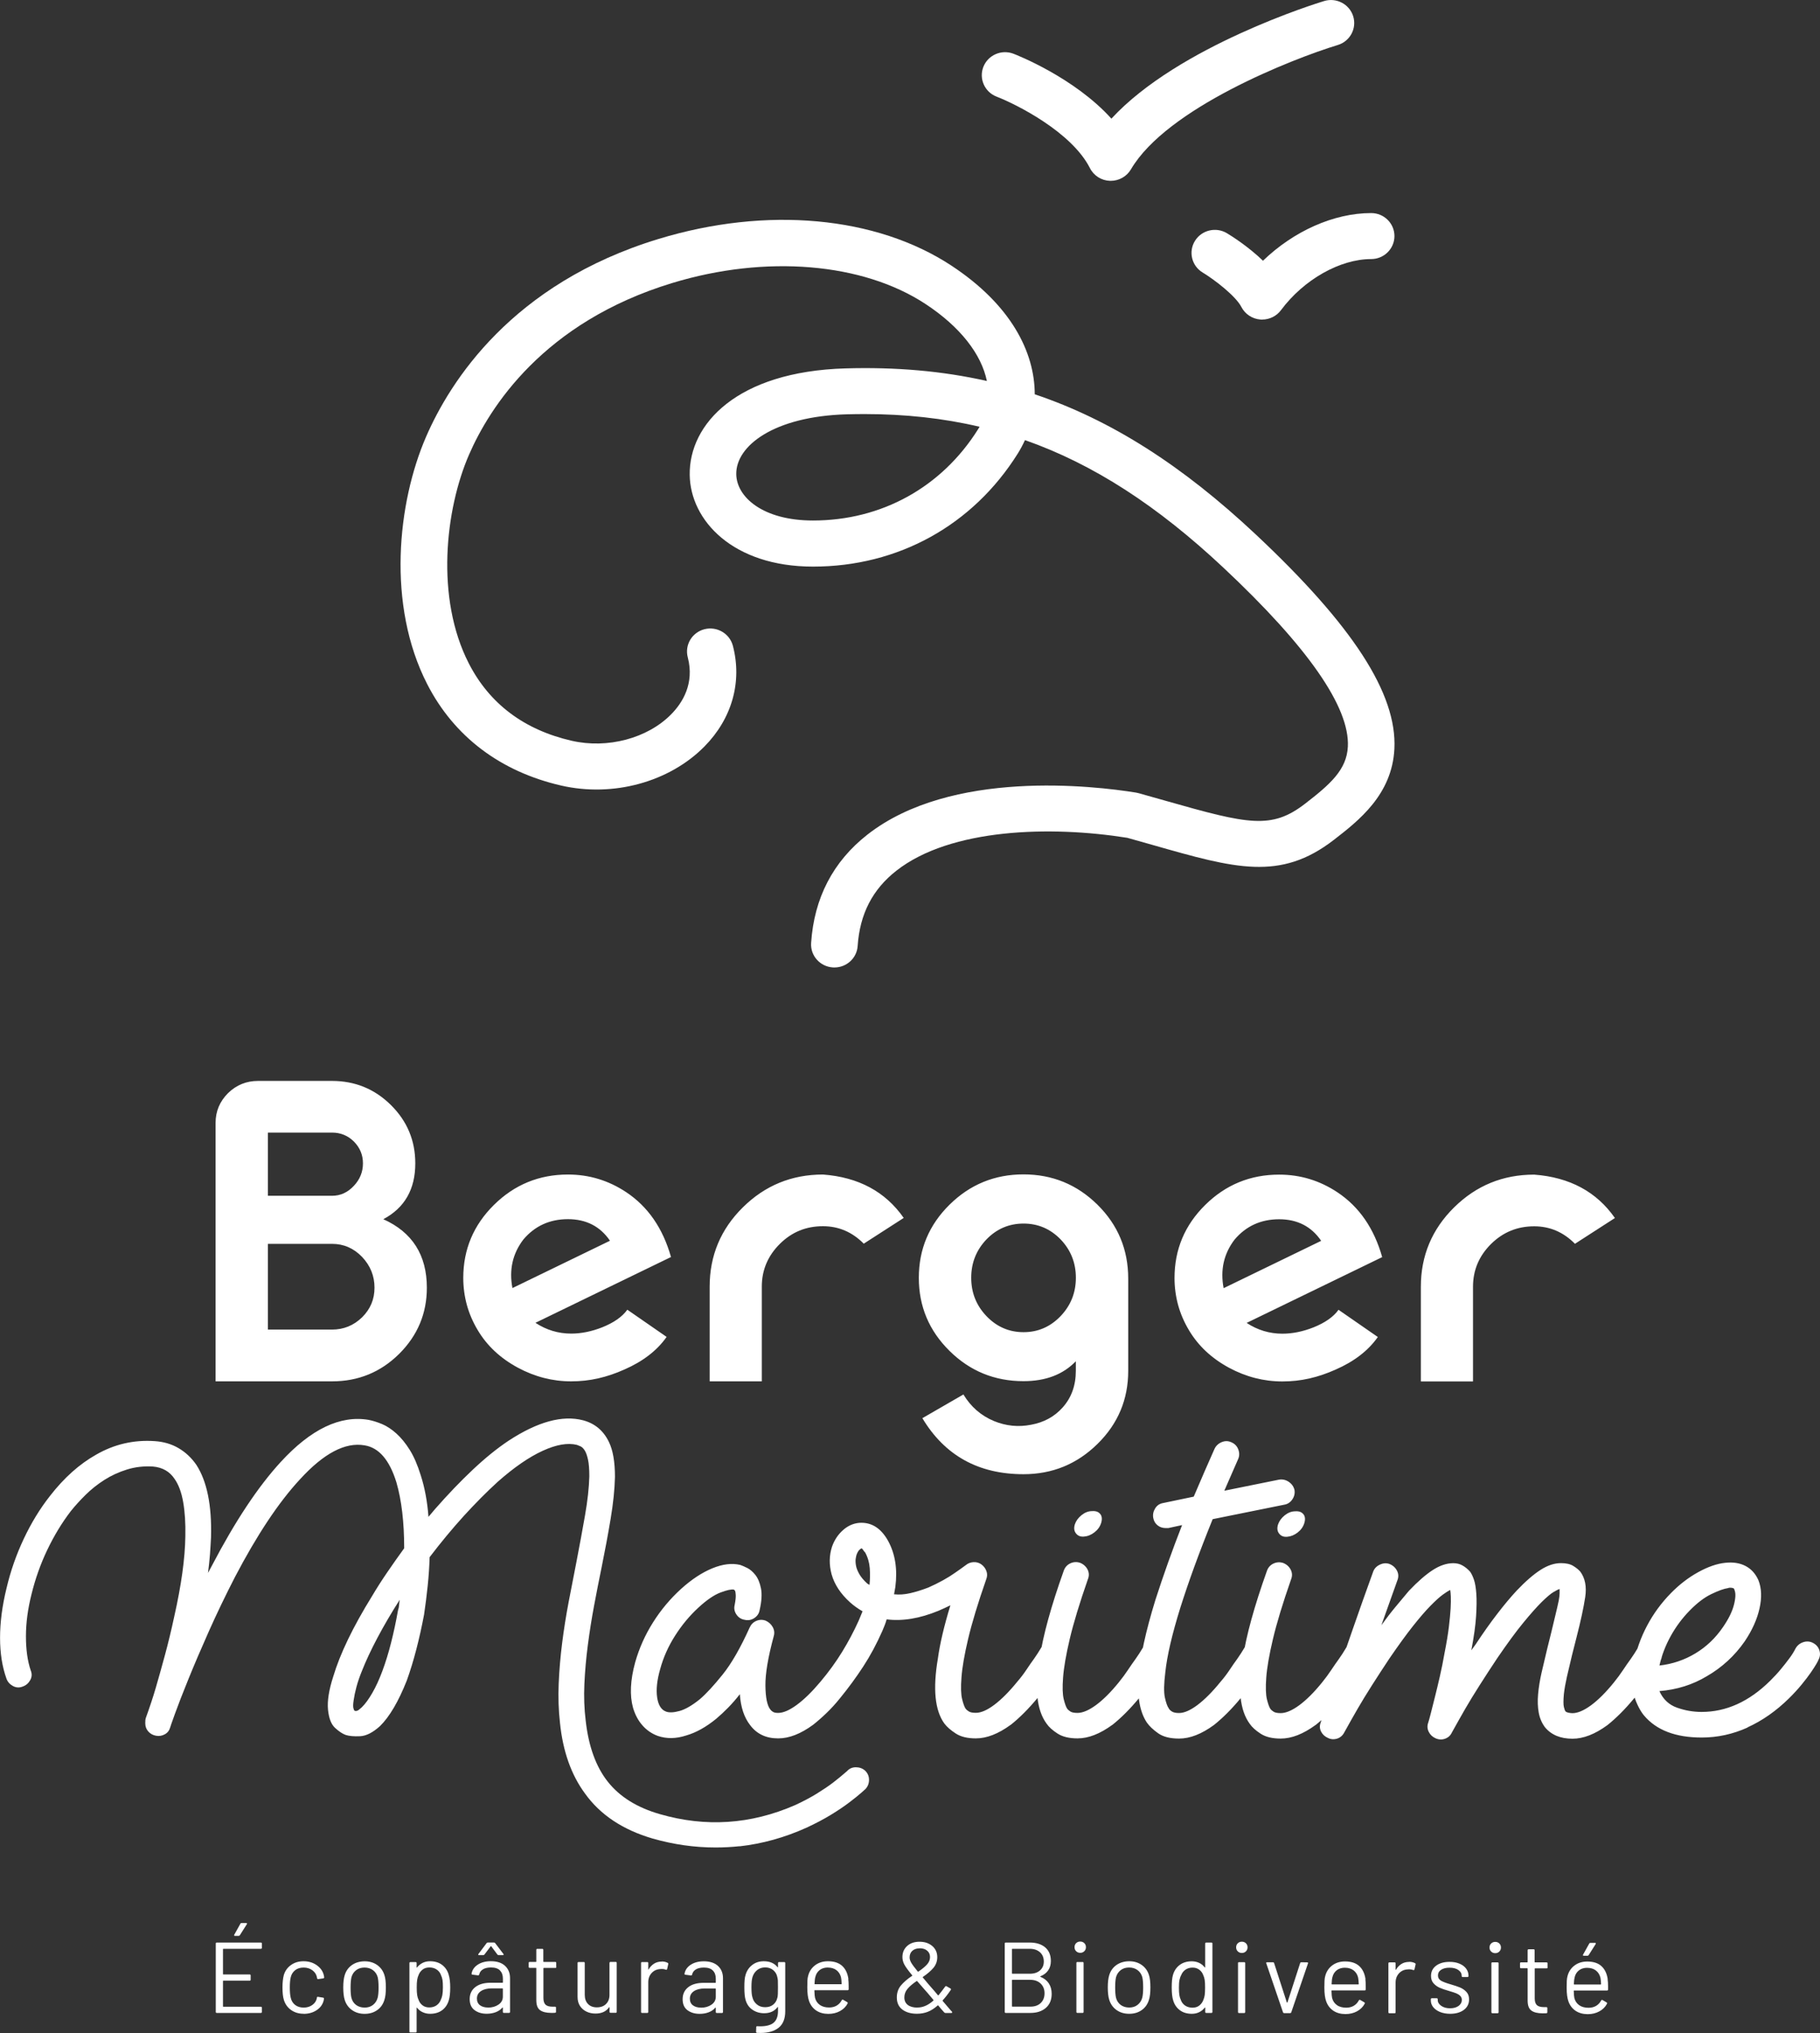 <?xml version="1.0" encoding="UTF-8"?>
<svg xmlns="http://www.w3.org/2000/svg" width="171" height="191" viewBox="0 0 171 191" fill="none">
  <rect x="0" y="0" width="171" height="191" fill="#333333" stroke="none"/>
  <g clip-path="url(#clip0_307_466)">
    <path d="M147.98 116.836L151.731 114.417C150.007 111.945 147.476 110.589 144.144 110.34C141.208 110.34 138.699 111.367 136.619 113.421C134.539 115.475 133.498 117.96 133.498 120.872V129.768H138.398V120.872C138.398 119.312 138.965 117.974 140.095 116.853C141.217 115.746 142.563 115.195 144.144 115.195C145.621 115.195 146.895 115.742 147.976 116.836M114.968 121.01C114.639 119.294 114.982 117.774 115.995 116.444C117.076 115.168 118.472 114.533 120.183 114.533C121.894 114.533 123.213 115.208 124.132 116.56L114.968 121.006V121.01ZM129.864 118.085C129.099 115.382 127.698 113.355 125.658 111.999C123.997 110.896 122.173 110.34 120.187 110.34C117.472 110.34 115.157 111.292 113.235 113.19C111.312 115.088 110.353 117.378 110.353 120.054C110.353 120.912 110.465 121.757 110.69 122.588C110.915 123.406 111.258 124.202 111.717 124.967C112.586 126.425 113.838 127.594 115.468 128.479C117.062 129.337 118.733 129.768 120.484 129.768C122.236 129.768 123.821 129.399 125.483 128.657C127.235 127.892 128.558 126.87 129.455 125.594L125.762 123.037C125.289 123.7 124.497 124.256 123.393 124.696C122.394 125.087 121.426 125.283 120.489 125.283C119.278 125.283 118.156 124.945 117.13 124.269L129.873 118.085H129.864ZM90.512 130.995L86.662 133.218C88.769 136.73 91.935 138.482 96.163 138.482C98.874 138.482 101.193 137.531 103.116 135.637C105.039 133.752 106.003 131.462 106.003 128.773V120.112C106.003 117.382 105.039 115.066 103.116 113.168C101.193 111.269 98.874 110.318 96.163 110.318C93.453 110.318 91.133 111.269 89.211 113.168C87.288 115.066 86.329 117.356 86.329 120.032C86.329 122.708 87.288 124.998 89.211 126.896C91.133 128.795 93.453 129.742 96.163 129.742C98.244 129.742 99.883 129.119 101.081 127.87V128.768C101.081 130.146 100.666 131.298 99.838 132.218C99.072 133.076 98.086 133.614 96.875 133.836C95.677 134.072 94.511 133.952 93.38 133.485C92.169 132.978 91.214 132.147 90.516 130.987M99.644 116.418C100.603 117.418 101.085 118.623 101.085 120.028C101.085 121.433 100.603 122.633 99.644 123.638C98.68 124.638 97.523 125.14 96.168 125.14C94.812 125.14 93.651 124.638 92.691 123.638C91.732 122.637 91.251 121.433 91.251 120.028C91.251 118.623 91.732 117.422 92.691 116.418C93.651 115.431 94.812 114.937 96.168 114.937C97.523 114.937 98.68 115.431 99.644 116.418ZM81.155 116.827L84.91 114.408C83.185 111.936 80.655 110.58 77.322 110.331C74.386 110.331 71.878 111.358 69.798 113.412C67.717 115.466 66.677 117.951 66.677 120.863V129.759H71.576V120.863C71.576 119.303 72.144 117.965 73.274 116.844C74.404 115.724 75.742 115.186 77.322 115.186C78.799 115.186 80.074 115.733 81.155 116.827ZM48.147 121.001C47.818 119.285 48.16 117.765 49.174 116.435C50.254 115.159 51.65 114.524 53.361 114.524C55.073 114.524 56.392 115.2 57.311 116.551L48.147 120.997V121.001ZM63.043 118.076C62.278 115.373 60.877 113.346 58.837 111.99C57.176 110.887 55.352 110.331 53.366 110.331C50.651 110.331 48.336 111.283 46.413 113.181C44.49 115.079 43.527 117.369 43.527 120.045C43.527 120.903 43.639 121.748 43.864 122.58C44.09 123.398 44.432 124.193 44.891 124.958C45.76 126.416 47.012 127.585 48.647 128.47C50.241 129.328 51.911 129.759 53.663 129.759C55.415 129.759 57 129.39 58.662 128.648C60.413 127.883 61.737 126.861 62.633 125.585L58.941 123.029C58.468 123.691 57.675 124.247 56.572 124.687C55.572 125.078 54.604 125.274 53.668 125.274C52.456 125.274 51.335 124.936 50.308 124.26L63.052 118.076H63.043ZM20.255 129.759H31.197C33.661 129.759 35.759 128.901 37.497 127.185C39.235 125.456 40.105 123.384 40.105 120.966C40.105 117.898 38.74 115.751 36.016 114.528C38.02 113.461 39.019 111.714 39.019 109.282C39.019 107.135 38.254 105.312 36.727 103.801C35.201 102.293 33.354 101.538 31.197 101.538H24.245C23.15 101.538 22.209 101.92 21.421 102.689C20.642 103.472 20.255 104.401 20.255 105.477V129.759ZM25.172 112.323V106.392H31.197C31.999 106.392 32.688 106.672 33.251 107.233C33.818 107.806 34.102 108.486 34.102 109.282C34.102 110.078 33.818 110.789 33.251 111.389C32.67 112.016 31.985 112.328 31.197 112.328H25.172V112.323ZM25.172 124.9V116.844H31.197C32.292 116.844 33.233 117.253 34.021 118.071C34.795 118.89 35.187 119.854 35.187 120.957C35.187 122.059 34.8 122.966 34.021 123.744C33.228 124.513 32.287 124.896 31.197 124.896H25.172V124.9Z" fill="white"></path>
    <path d="M162.958 149.338C163.093 149.632 163.079 150.099 162.917 150.739C162.755 151.379 162.418 152.068 161.904 152.815C161.202 153.855 160.333 154.687 159.292 155.314C158.252 155.94 157.126 156.318 155.915 156.452C156.131 155.491 156.482 154.576 156.969 153.695C157.455 152.815 158.045 152.019 158.747 151.299C159.45 150.579 160.13 150.059 160.792 149.743C161.454 149.423 161.972 149.236 162.35 149.183C162.404 149.156 162.472 149.143 162.553 149.143C162.823 149.143 162.958 149.209 162.958 149.343M164.192 162.262C165.579 161.635 166.88 160.724 168.096 159.528C168.528 159.101 168.92 158.675 169.267 158.252C169.618 157.825 169.906 157.447 170.136 157.114C170.365 156.781 170.541 156.509 170.663 156.296C170.784 156.083 170.847 155.963 170.847 155.936C171.009 155.643 171.041 155.345 170.946 155.038C170.852 154.731 170.658 154.5 170.361 154.34C170.064 154.18 169.753 154.153 169.429 154.26C169.105 154.367 168.861 154.567 168.699 154.86C168.537 155.18 168.335 155.5 168.091 155.82C167.875 156.114 167.619 156.438 167.321 156.798C167.024 157.159 166.686 157.523 166.308 157.897C164.34 159.839 162.197 160.813 159.873 160.813C159.09 160.813 158.324 160.68 157.568 160.413C156.811 160.146 156.257 159.626 155.911 158.857C157.554 158.723 159.04 158.257 160.36 157.461C161.062 157.061 161.715 156.581 162.323 156.025C162.931 155.465 163.462 154.851 163.922 154.189C164.624 153.148 165.088 152.117 165.317 151.094C165.547 150.072 165.511 149.183 165.214 148.44C164.944 147.827 164.538 147.382 164.003 147.102C163.462 146.822 162.827 146.724 162.102 146.804C161.319 146.884 160.472 147.178 159.554 147.685C158.635 148.191 157.788 148.845 157.005 149.641C156.086 150.574 155.334 151.606 154.74 152.735C154.145 153.864 153.727 155.047 153.488 156.269C153.245 157.523 153.258 158.541 153.528 159.324C153.799 160.111 154.109 160.715 154.461 161.142C155.622 162.525 157.428 163.218 159.882 163.218C161.364 163.218 162.8 162.907 164.192 162.28M125.857 163.218C126.046 163.111 126.195 162.951 126.303 162.738C126.762 161.911 127.176 161.173 127.555 160.52C127.933 159.866 128.383 159.128 128.91 158.301C129.437 157.474 129.982 156.638 130.549 155.785C131.387 154.562 132.121 153.549 132.756 152.748C133.391 151.948 133.94 151.312 134.413 150.832C134.886 150.352 135.268 150.005 135.566 149.792C135.863 149.578 136.092 149.432 136.255 149.352C136.282 149.485 136.3 149.69 136.313 149.97C136.327 150.25 136.318 150.623 136.295 151.09C136.268 151.557 136.214 152.13 136.133 152.806C136.052 153.486 135.917 154.304 135.728 155.26C135.593 156.034 135.444 156.772 135.282 157.479C135.12 158.185 134.967 158.83 134.818 159.417C134.67 160.004 134.543 160.511 134.435 160.933C134.327 161.36 134.246 161.653 134.192 161.813C134.084 162.107 134.098 162.391 134.233 162.671C134.368 162.951 134.584 163.156 134.881 163.289C135.178 163.423 135.476 163.436 135.773 163.329C136.07 163.223 136.286 163.023 136.421 162.729C136.881 161.902 137.295 161.164 137.673 160.511C138.051 159.857 138.502 159.119 139.029 158.292C139.555 157.465 140.1 156.629 140.668 155.776C141.613 154.393 142.428 153.277 143.117 152.442C143.806 151.601 144.383 150.952 144.855 150.485C145.328 150.019 145.698 149.707 145.968 149.547C146.238 149.387 146.427 149.294 146.535 149.267V149.667C146.535 149.827 146.508 150.054 146.454 150.348C146.373 150.748 146.269 151.188 146.152 151.668C146.031 152.148 145.905 152.682 145.77 153.264L145.364 154.9C145.175 155.674 145 156.416 144.837 157.136C144.675 157.857 144.567 158.528 144.513 159.155C144.459 159.782 144.477 160.351 144.572 160.871C144.666 161.391 144.86 161.849 145.157 162.249C145.752 162.969 146.612 163.329 147.746 163.329C148.773 163.329 149.863 162.902 151.025 162.053C151.862 161.386 152.695 160.551 153.533 159.537C153.884 159.11 154.208 158.692 154.506 158.279C154.803 157.865 155.059 157.492 155.276 157.159C155.492 156.825 155.658 156.558 155.78 156.358C155.902 156.158 155.974 156.047 156.001 156.02C156.163 155.727 156.194 155.42 156.1 155.1C156.005 154.78 155.811 154.54 155.514 154.38C155.217 154.22 154.906 154.189 154.582 154.278C154.258 154.371 154.015 154.562 153.853 154.856C153.664 155.176 153.447 155.509 153.204 155.856C152.988 156.149 152.754 156.487 152.497 156.874C152.241 157.261 151.952 157.652 151.628 158.052C150.872 158.986 150.156 159.697 149.485 160.191C148.809 160.684 148.228 160.929 147.746 160.929C147.638 160.929 147.517 160.915 147.382 160.889C147.247 160.862 147.152 160.822 147.098 160.768C147.044 160.715 146.99 160.577 146.936 160.351C146.882 160.124 146.882 159.719 146.936 159.132C146.99 158.652 147.085 158.114 147.22 157.514C147.355 156.914 147.517 156.229 147.706 155.456L148.111 153.86C148.516 152.29 148.791 151.01 148.94 150.027C149.088 149.041 148.931 148.245 148.476 147.631C148.314 147.444 148.093 147.267 147.81 147.093C147.526 146.92 147.143 146.835 146.657 146.835C146.035 146.835 145.396 147.049 144.734 147.476C144.072 147.902 143.324 148.551 142.487 149.432C141.919 150.045 141.312 150.77 140.668 151.61C140.019 152.45 139.348 153.402 138.646 154.464L138.24 155.025C138.484 153.749 138.632 152.682 138.686 151.828C138.74 150.974 138.749 150.268 138.709 149.712C138.668 149.152 138.596 148.712 138.488 148.396C138.38 148.076 138.258 147.822 138.123 147.636C137.907 147.396 137.673 147.204 137.416 147.058C137.16 146.911 136.872 146.84 136.547 146.84C135.926 146.84 135.286 147.053 134.624 147.48C133.963 147.907 133.215 148.556 132.377 149.436C131.999 149.89 131.589 150.383 131.144 150.912C130.698 151.446 130.247 152.033 129.788 152.668L131.283 148.476C131.418 148.156 131.409 147.849 131.261 147.556C131.112 147.262 130.878 147.049 130.554 146.915C130.257 146.809 129.955 146.831 129.644 146.978C129.333 147.124 129.126 147.342 129.018 147.636C128.343 149.498 127.708 151.286 127.118 152.988C126.523 154.691 126.006 156.189 125.56 157.483C125.114 158.777 124.758 159.813 124.488 160.6C124.218 161.386 124.083 161.791 124.083 161.818C123.975 162.111 123.988 162.391 124.123 162.658C124.258 162.925 124.475 163.125 124.772 163.258C124.934 163.338 125.096 163.378 125.258 163.378C125.474 163.378 125.677 163.325 125.866 163.218M122.466 142.247C122.304 142.034 122.047 141.941 121.696 141.967C121.345 141.967 121.016 142.096 120.705 142.345C120.395 142.599 120.188 142.883 120.08 143.203C119.971 143.55 120.003 143.834 120.183 144.061C120.359 144.288 120.606 144.386 120.931 144.359C121.282 144.332 121.611 144.199 121.921 143.959C122.232 143.719 122.439 143.425 122.547 143.079C122.655 142.732 122.628 142.452 122.466 142.238M123.601 162.049C124.439 161.382 125.272 160.546 126.109 159.533C126.46 159.106 126.785 158.688 127.082 158.274C127.379 157.861 127.636 157.488 127.852 157.154C128.068 156.821 128.244 156.554 128.379 156.354C128.514 156.154 128.581 156.043 128.581 156.016C128.743 155.723 128.775 155.416 128.685 155.096C128.59 154.776 128.397 154.535 128.1 154.375C127.802 154.215 127.492 154.184 127.167 154.273C126.843 154.367 126.6 154.558 126.438 154.851C126.249 155.171 126.033 155.505 125.789 155.851C125.573 156.145 125.339 156.483 125.082 156.87C124.826 157.256 124.538 157.648 124.213 158.048C123.457 158.981 122.741 159.693 122.07 160.186C121.394 160.68 120.814 160.924 120.332 160.924C120.035 160.924 119.818 160.884 119.683 160.804C119.548 160.724 119.44 160.631 119.359 160.524C119.251 160.364 119.143 160.066 119.035 159.626C118.927 159.186 118.904 158.506 118.972 157.59C119.039 156.669 119.246 155.465 119.598 153.975C119.949 152.486 120.516 150.619 121.295 148.383C121.43 148.062 121.421 147.756 121.277 147.462C121.129 147.169 120.895 146.955 120.57 146.822C120.246 146.715 119.935 146.738 119.638 146.88C119.341 147.022 119.138 147.258 119.03 147.578C117.841 150.908 117.089 153.651 116.765 155.807C116.279 158.63 116.495 160.666 117.414 161.92C117.63 162.24 117.972 162.551 118.445 162.858C118.918 163.165 119.544 163.316 120.327 163.316C121.354 163.316 122.444 162.889 123.605 162.04M121.079 139.193C120.796 139.006 120.494 138.94 120.17 138.993L115.032 140.033L116.324 137.077C116.459 136.783 116.464 136.477 116.346 136.157C116.225 135.837 116.004 135.61 115.68 135.476C115.383 135.343 115.081 135.343 114.77 135.476C114.46 135.61 114.239 135.823 114.104 136.117C113.807 136.783 113.496 137.49 113.172 138.233C112.848 138.98 112.51 139.767 112.159 140.589L109.286 141.189C108.961 141.243 108.714 141.407 108.538 141.687C108.363 141.967 108.299 142.265 108.354 142.585C108.408 142.879 108.543 143.11 108.759 143.283C108.975 143.457 109.232 143.541 109.529 143.541H109.772L111.064 143.261C110.605 144.435 110.168 145.604 109.749 146.778C109.331 147.951 108.934 149.121 108.556 150.294C107.638 153.277 107.115 155.691 106.976 157.545C106.84 159.395 107.097 160.813 107.746 161.8C107.989 162.147 108.345 162.485 108.817 162.818C109.29 163.151 109.943 163.316 110.781 163.316C111.807 163.316 112.897 162.889 114.059 162.04C114.896 161.373 115.73 160.537 116.567 159.524C116.918 159.097 117.243 158.679 117.54 158.266C117.837 157.852 118.094 157.479 118.31 157.145C118.526 156.812 118.693 156.545 118.814 156.345C118.936 156.145 118.994 156.034 118.994 156.007C119.156 155.714 119.197 155.407 119.116 155.087C119.035 154.767 118.846 154.527 118.548 154.367C118.251 154.207 117.941 154.175 117.616 154.264C117.292 154.358 117.049 154.549 116.887 154.842C116.698 155.162 116.482 155.496 116.238 155.843C116.022 156.136 115.788 156.474 115.531 156.861C115.275 157.247 114.987 157.625 114.662 157.999C113.906 158.932 113.19 159.648 112.519 160.155C111.843 160.662 111.263 160.915 110.781 160.915C110.483 160.915 110.263 160.871 110.114 160.777C109.966 160.684 109.867 160.586 109.813 160.48C109.677 160.293 109.556 159.955 109.448 159.461C109.34 158.968 109.353 158.177 109.488 157.087C109.65 155.545 110.123 153.517 110.902 151.014C111.281 149.819 111.717 148.534 112.217 147.16C112.717 145.791 113.289 144.306 113.937 142.705L120.651 141.349C120.976 141.296 121.232 141.131 121.421 140.851C121.611 140.571 121.678 140.273 121.624 139.953C121.543 139.633 121.358 139.38 121.079 139.193ZM103.378 142.23C103.216 142.016 102.959 141.923 102.608 141.949C102.256 141.949 101.928 142.078 101.617 142.327C101.306 142.581 101.099 142.865 100.991 143.185C100.883 143.532 100.914 143.817 101.095 144.043C101.27 144.27 101.518 144.368 101.842 144.341C102.193 144.315 102.522 144.181 102.833 143.941C103.143 143.701 103.351 143.408 103.459 143.061C103.567 142.714 103.54 142.434 103.378 142.221M104.512 162.031C105.35 161.364 106.183 160.528 107.021 159.515C107.372 159.088 107.696 158.67 107.993 158.257C108.29 157.843 108.547 157.47 108.763 157.136C108.979 156.803 109.155 156.536 109.29 156.336C109.425 156.136 109.493 156.025 109.493 155.998C109.655 155.705 109.686 155.398 109.592 155.078C109.497 154.758 109.304 154.518 109.006 154.358C108.709 154.198 108.399 154.167 108.074 154.255C107.75 154.349 107.507 154.54 107.345 154.833C107.156 155.153 106.94 155.487 106.696 155.834C106.48 156.127 106.246 156.465 105.989 156.852C105.733 157.239 105.445 157.63 105.12 158.03C104.364 158.964 103.648 159.675 102.977 160.168C102.301 160.662 101.72 160.906 101.239 160.906C100.941 160.906 100.725 160.866 100.59 160.786C100.455 160.706 100.347 160.613 100.266 160.506C100.158 160.346 100.05 160.048 99.942 159.608C99.834 159.168 99.811 158.488 99.883 157.572C99.951 156.652 100.158 155.447 100.509 153.958C100.86 152.468 101.428 150.601 102.207 148.365C102.342 148.045 102.333 147.738 102.189 147.444C102.04 147.151 101.806 146.938 101.482 146.804C101.158 146.698 100.847 146.72 100.55 146.862C100.252 147.009 100.05 147.24 99.942 147.56C98.753 150.89 98.001 153.633 97.677 155.789C97.19 158.612 97.406 160.648 98.325 161.902C98.541 162.222 98.883 162.533 99.356 162.84C99.829 163.147 100.455 163.298 101.239 163.298C102.265 163.298 103.355 162.871 104.517 162.022M81.051 145.524C81.078 145.577 81.114 145.631 81.155 145.684C81.195 145.737 81.24 145.791 81.294 145.844C81.538 146.297 81.677 146.782 81.718 147.302C81.758 147.822 81.749 148.347 81.695 148.88L81.493 148.76C81.141 148.44 80.885 148.134 80.723 147.84C80.561 147.547 80.457 147.28 80.421 147.04C80.38 146.8 80.371 146.595 80.398 146.422C80.425 146.249 80.452 146.124 80.479 146.044C80.561 145.831 80.646 145.679 80.745 145.586C80.84 145.493 80.912 145.448 80.966 145.448L81.047 145.528L81.051 145.524ZM94.97 162.022C95.808 161.355 96.641 160.52 97.479 159.506C97.83 159.079 98.154 158.661 98.451 158.248C98.749 157.834 99.005 157.461 99.221 157.127C99.437 156.794 99.604 156.527 99.726 156.327C99.847 156.127 99.906 156.016 99.906 155.989C100.095 155.696 100.144 155.389 100.045 155.069C99.951 154.749 99.757 154.509 99.46 154.349C99.163 154.189 98.852 154.158 98.528 154.247C98.204 154.34 97.96 154.531 97.798 154.824C97.609 155.145 97.393 155.478 97.15 155.825C96.934 156.118 96.7 156.456 96.443 156.843C96.186 157.23 95.898 157.608 95.574 157.981C94.817 158.915 94.101 159.63 93.43 160.137C92.755 160.644 92.174 160.897 91.692 160.897C91.395 160.897 91.179 160.857 91.044 160.777C90.909 160.697 90.8 160.604 90.719 160.497C90.611 160.337 90.503 160.039 90.395 159.599C90.287 159.159 90.265 158.479 90.337 157.563C90.404 156.643 90.611 155.438 90.963 153.949C91.314 152.459 91.881 150.592 92.66 148.356C92.768 148.089 92.773 147.831 92.678 147.578C92.584 147.324 92.431 147.12 92.215 146.96C91.998 146.8 91.751 146.729 91.467 146.742C91.183 146.755 90.936 146.858 90.719 147.04C90.395 147.28 90.058 147.52 89.706 147.76C89.409 147.974 89.044 148.2 88.612 148.44C88.18 148.68 87.72 148.907 87.239 149.121C86.617 149.361 86.045 149.538 85.518 149.658C84.992 149.779 84.487 149.814 84.001 149.761L84.122 149.081C84.339 147.404 84.109 145.951 83.433 144.728C82.758 143.528 81.857 142.972 80.723 143.052C80.155 143.105 79.642 143.337 79.187 143.75C78.728 144.163 78.39 144.675 78.174 145.288C77.904 146.115 77.89 146.978 78.133 147.885C78.403 148.845 78.984 149.721 79.871 150.521C80.196 150.814 80.583 151.094 81.042 151.361L80.678 152.241C80.218 153.255 79.7 154.233 79.12 155.176C78.539 156.123 77.859 157.061 77.075 157.99C76.292 158.923 75.558 159.639 74.869 160.146C74.18 160.653 73.594 160.906 73.108 160.906C72.892 160.906 72.73 160.875 72.622 160.804C72.513 160.737 72.432 160.666 72.378 160.586C72.081 160.213 71.928 159.466 71.915 158.35C71.901 157.23 72.162 155.674 72.703 153.677C72.784 153.384 72.748 153.104 72.599 152.837C72.451 152.57 72.23 152.37 71.933 152.237C71.635 152.13 71.347 152.139 71.064 152.259C70.78 152.379 70.573 152.584 70.438 152.877C69.573 154.793 68.726 156.274 67.889 157.31C67.051 158.35 66.34 159.119 65.745 159.626C65.016 160.213 64.381 160.577 63.845 160.724C63.305 160.871 62.886 160.893 62.593 160.786C62.134 160.626 61.85 160.182 61.742 159.448C61.634 158.715 61.729 157.83 62.026 156.794C62.323 155.7 62.787 154.656 63.422 153.66C64.057 152.659 64.791 151.775 65.628 151.006C66.412 150.285 67.105 149.814 67.713 149.587C68.321 149.361 68.731 149.276 68.947 149.325C68.974 149.325 69.015 149.365 69.069 149.445C69.096 149.498 69.114 149.623 69.127 149.823C69.141 150.023 69.109 150.334 69.028 150.761C68.947 151.081 69.001 151.379 69.19 151.659C69.379 151.939 69.636 152.104 69.96 152.157C70.284 152.237 70.586 152.184 70.87 151.997C71.154 151.81 71.32 151.557 71.374 151.237C71.563 150.41 71.604 149.734 71.496 149.201C71.388 148.667 71.212 148.249 70.969 147.942C70.726 147.636 70.469 147.418 70.199 147.284C69.929 147.151 69.713 147.058 69.55 147.004C68.767 146.818 67.893 146.924 66.921 147.324C65.948 147.725 64.98 148.365 64.007 149.241C62.98 150.174 62.098 151.223 61.359 152.397C60.616 153.571 60.058 154.82 59.68 156.149C59.22 157.825 59.153 159.252 59.477 160.422C59.666 161.062 59.954 161.609 60.346 162.058C60.738 162.511 61.215 162.845 61.783 163.058C62.62 163.351 63.521 163.338 64.493 163.018C65.412 162.751 66.34 162.231 67.285 161.462C67.664 161.142 68.042 160.791 68.42 160.404C68.799 160.017 69.163 159.599 69.514 159.146C69.596 160.373 69.92 161.342 70.487 162.062C71.109 162.889 71.982 163.298 73.117 163.298C74.144 163.298 75.233 162.871 76.395 162.022C76.8 161.702 77.219 161.338 77.647 160.924C78.079 160.511 78.512 160.039 78.939 159.506C79.723 158.546 80.443 157.563 81.105 156.549C81.767 155.536 82.366 154.42 82.907 153.193C82.988 153.006 83.06 152.828 83.127 152.655C83.195 152.482 83.253 152.304 83.307 152.117C84.789 152.304 86.41 152.037 88.162 151.317C88.594 151.13 88.972 150.957 89.296 150.797C88.702 152.739 88.31 154.407 88.121 155.789C87.635 158.639 87.838 160.675 88.729 161.902C88.972 162.222 89.328 162.533 89.801 162.84C90.274 163.147 90.9 163.298 91.683 163.298C92.71 163.298 93.8 162.871 94.961 162.022M33.206 160.466C33.166 160.333 33.17 160.079 33.229 159.706C33.283 159.333 33.368 158.919 33.49 158.466C33.611 158.012 33.778 157.519 33.994 156.99C34.372 156.029 34.863 154.98 35.471 153.833C36.079 152.686 36.773 151.503 37.556 150.276C37.529 150.436 37.507 150.601 37.498 150.774C37.484 150.948 37.448 151.112 37.394 151.272C37.205 152.339 36.989 153.348 36.745 154.309C36.502 155.269 36.232 156.145 35.935 156.945C35.638 157.745 35.322 158.439 34.985 159.021C34.647 159.608 34.318 160.062 33.994 160.377C33.94 160.431 33.846 160.511 33.71 160.617C33.575 160.724 33.44 160.751 33.305 160.697C33.278 160.671 33.242 160.591 33.202 160.457M69.469 173.439C71.626 173.199 73.729 172.612 75.783 171.683C76.647 171.283 77.413 170.878 78.088 170.465C78.764 170.051 79.336 169.665 79.808 169.304C80.281 168.944 80.646 168.651 80.903 168.424C81.159 168.197 81.299 168.073 81.326 168.046C81.542 167.806 81.65 167.522 81.65 167.188C81.65 166.855 81.529 166.57 81.285 166.33C81.042 166.117 80.754 166.01 80.416 166.01C80.079 166.01 79.804 166.13 79.588 166.37C79.129 166.77 78.692 167.13 78.273 167.451C77.854 167.771 77.341 168.117 76.737 168.491C76.129 168.864 75.45 169.224 74.693 169.571C70.541 171.381 66.304 171.661 61.99 170.411C59.86 169.798 58.234 168.789 57.113 167.375C55.992 165.966 55.298 164.045 55.028 161.622C54.893 160.528 54.852 159.386 54.906 158.185C54.961 156.99 55.069 155.767 55.231 154.531C55.393 153.295 55.586 152.059 55.816 150.837C56.046 149.614 56.28 148.414 56.523 147.24C56.847 145.644 57.131 144.119 57.374 142.665C57.617 141.216 57.752 139.904 57.779 138.731C57.779 137.321 57.59 136.228 57.212 135.454C56.699 134.387 55.888 133.711 54.785 133.418C52.844 132.911 50.511 133.551 47.787 135.334C46.706 136.054 45.59 136.957 44.428 138.051C43.266 139.144 42.082 140.38 40.866 141.767L40.258 142.487C40.15 141.051 39.907 139.744 39.528 138.575C39.231 137.615 38.889 136.823 38.497 136.197C38.105 135.57 37.687 135.059 37.241 134.658C36.795 134.258 36.349 133.965 35.908 133.778C35.462 133.591 35.039 133.458 34.634 133.378C31.963 132.925 29.212 134.245 26.379 137.33C24.25 139.647 22.093 142.896 19.909 147.075L19.544 147.756C19.625 147.142 19.683 146.564 19.728 146.017C19.769 145.471 19.8 144.933 19.827 144.399C19.909 141.416 19.449 139.153 18.454 137.61C17.995 136.944 17.436 136.419 16.774 136.032C16.112 135.645 15.365 135.428 14.527 135.374C12.559 135.241 10.727 135.668 9.025 136.65C7.462 137.53 6.016 138.82 4.697 140.522C3.751 141.723 2.932 143.065 2.229 144.559C1.527 146.048 0.987 147.596 0.613 149.192C0.208 150.841 0.005 152.393 0.005 153.846C0.005 155.3 0.208 156.581 0.613 157.701C0.721 157.994 0.924 158.221 1.221 158.381C1.518 158.541 1.829 158.554 2.153 158.421C2.45 158.314 2.68 158.114 2.842 157.821C3.004 157.528 3.017 157.221 2.882 156.901C2.585 156.02 2.437 154.958 2.437 153.704C2.437 152.45 2.612 151.134 2.963 149.747C3.315 148.311 3.805 146.924 4.44 145.595C5.075 144.266 5.809 143.052 6.647 141.958C7.052 141.452 7.516 140.94 8.043 140.42C8.57 139.9 9.155 139.433 9.804 139.02C10.452 138.606 11.159 138.282 11.929 138.042C12.699 137.802 13.514 137.708 14.379 137.762C15.27 137.842 15.941 138.228 16.401 138.922C16.779 139.455 17.049 140.18 17.211 141.1C17.373 142.021 17.441 143.092 17.414 144.315C17.387 146.391 17.035 148.92 16.36 151.904C16.09 153.157 15.802 154.353 15.491 155.496C15.18 156.643 14.897 157.652 14.64 158.532C14.383 159.413 14.068 160.368 13.69 161.409C13.663 161.489 13.649 161.622 13.649 161.809V161.889C13.649 162.182 13.744 162.436 13.933 162.649C14.122 162.862 14.365 162.996 14.662 163.049C14.96 163.103 15.234 163.054 15.491 162.911C15.748 162.769 15.914 162.547 15.995 162.253C15.995 162.227 16.144 161.8 16.441 160.977C16.738 160.151 17.157 159.075 17.698 157.741C18.238 156.412 18.877 154.913 19.62 153.246C20.363 151.584 21.178 149.885 22.07 148.151C24.146 144.186 26.181 141.123 28.181 138.966C30.419 136.517 32.441 135.454 34.251 135.77C35.597 135.983 36.597 137.144 37.245 139.246C37.732 140.922 37.975 142.99 37.975 145.439C37.434 146.186 36.908 146.929 36.399 147.676C35.885 148.423 35.399 149.183 34.944 149.952C33.166 152.828 31.95 155.345 31.306 157.501C30.901 158.755 30.738 159.79 30.82 160.617C30.901 161.418 31.121 161.982 31.486 162.316C31.851 162.649 32.179 162.867 32.477 162.974C32.801 163.08 33.251 163.12 33.832 163.094C34.413 163.067 35.039 162.747 35.714 162.133C36.606 161.253 37.439 159.83 38.222 157.861C38.547 156.954 38.844 155.985 39.114 154.945C39.384 153.904 39.627 152.815 39.844 151.668C39.979 150.761 40.091 149.859 40.186 148.952C40.28 148.045 40.339 147.155 40.366 146.275C41.42 144.893 42.492 143.599 43.581 142.398C44.675 141.203 45.734 140.136 46.756 139.202C48.291 137.846 49.701 136.872 50.984 136.286C52.263 135.699 53.335 135.512 54.2 135.725C54.281 135.752 54.393 135.801 54.542 135.863C54.69 135.93 54.825 136.063 54.947 136.263C55.069 136.463 55.168 136.748 55.249 137.121C55.33 137.495 55.37 138.015 55.37 138.677C55.343 139.744 55.208 140.967 54.965 142.354C54.722 143.737 54.452 145.204 54.154 146.746C53.911 147.974 53.668 149.223 53.425 150.499C53.182 151.779 52.979 153.055 52.817 154.335C52.655 155.611 52.547 156.887 52.493 158.15C52.439 159.417 52.479 160.648 52.614 161.844C52.885 164.507 53.668 166.717 54.961 168.473C56.388 170.469 58.509 171.883 61.314 172.705C63.282 173.266 65.25 173.546 67.222 173.546C68.006 173.546 68.758 173.506 69.487 173.426" fill="white"></path>
    <path d="M78.394 90.881C78.344 90.881 78.299 90.881 78.25 90.877C77.043 90.797 76.129 89.77 76.21 88.578C76.489 84.359 78.268 80.936 81.487 78.411C89.368 72.227 102.805 73.818 106.736 74.454C106.817 74.467 106.898 74.485 106.979 74.507C107.893 74.761 108.754 75.005 109.564 75.236C117.318 77.446 119.475 77.922 122.619 75.499C124.978 73.676 126.532 72.315 126.64 70.132C126.82 66.425 122.889 60.77 114.95 53.328C108.758 47.521 102.751 43.609 96.303 41.342C96.104 41.777 95.879 42.2 95.627 42.604C91.394 49.353 84.383 53.225 76.39 53.225C68.865 53.225 64.862 48.891 64.803 44.614C64.731 39.843 69.23 34.9 79.43 34.606C84.158 34.468 88.548 34.846 92.723 35.789C92.209 33.273 90.223 30.703 86.963 28.56C81.06 24.674 71.945 23.914 63.173 26.582C51.042 30.267 45.994 38.279 44.062 42.724C41.842 47.841 40.888 56.159 44.049 62.321C45.994 66.114 49.245 68.559 53.717 69.586C57.076 70.355 60.827 69.363 63.052 67.109C64.124 66.025 65.267 64.211 64.619 61.743C64.317 60.587 65.015 59.409 66.186 59.107C67.352 58.809 68.55 59.503 68.856 60.654C69.748 64.051 68.775 67.501 66.186 70.124C62.881 73.471 57.594 74.912 52.722 73.791C47.012 72.48 42.662 69.186 40.14 64.269C36.326 56.831 37.339 47.232 40.037 41.017C42.266 35.882 48.07 26.639 61.886 22.443C72.035 19.357 82.316 20.3 89.395 24.954C94.988 28.636 97.217 33.077 97.221 37.038C104.431 39.465 111.104 43.751 117.967 50.184C127.117 58.765 131.264 65.167 131.012 70.333C130.801 74.658 127.631 77.108 125.316 78.9C120.286 82.79 116.044 81.581 108.353 79.389C107.587 79.171 106.772 78.94 105.912 78.7C98.752 77.561 89.332 77.784 84.216 81.794C81.969 83.554 80.785 85.866 80.582 88.863C80.506 90.005 79.542 90.881 78.398 90.881H78.394ZM81.222 38.896C80.668 38.896 80.114 38.905 79.551 38.919C72.688 39.114 69.135 41.897 69.176 44.543C69.207 46.703 71.693 48.895 76.385 48.895C82.829 48.895 88.481 45.77 91.898 40.319C91.948 40.243 91.993 40.163 92.038 40.088C88.611 39.283 85.036 38.896 81.222 38.896Z" fill="white"></path>
    <path d="M104.364 16.987C104.364 16.987 104.319 16.987 104.296 16.987C103.49 16.965 102.765 16.503 102.405 15.791C100.689 12.404 95.493 9.794 93.637 9.078C92.511 8.643 91.958 7.389 92.394 6.277C92.836 5.166 94.101 4.615 95.227 5.05C95.506 5.157 100.937 7.278 104.422 11.146C110.731 4.312 123.79 0.284 124.407 0.098C125.56 -0.253 126.784 0.387 127.14 1.525C127.496 2.667 126.847 3.877 125.695 4.228C121.43 5.526 109.632 10.154 106.259 15.907C105.868 16.574 105.143 16.987 104.364 16.987Z" fill="white"></path>
    <path d="M118.589 30.023C118.53 30.023 118.467 30.023 118.408 30.014C117.652 29.951 116.981 29.507 116.634 28.836C116.112 27.817 114.153 26.302 112.996 25.599C111.965 24.977 111.64 23.643 112.275 22.625C112.906 21.607 114.257 21.287 115.288 21.913C115.716 22.171 117.278 23.154 118.665 24.492C121.547 21.713 125.316 20.015 128.829 20.015C130.04 20.015 131.017 20.984 131.017 22.176C131.017 23.367 130.035 24.336 128.829 24.336C125.897 24.336 122.488 26.266 120.354 29.138C119.939 29.694 119.282 30.018 118.589 30.018V30.023Z" fill="white"></path>
    <path d="M148.808 183.718H149.155C149.2 183.718 149.236 183.695 149.268 183.651L149.921 182.619C149.939 182.588 149.943 182.562 149.934 182.539C149.925 182.517 149.903 182.508 149.862 182.508H149.43C149.371 182.508 149.335 182.531 149.317 182.575L148.741 183.606C148.723 183.638 148.718 183.664 148.732 183.686C148.745 183.709 148.768 183.718 148.808 183.718ZM149.133 184.851C149.457 184.851 149.727 184.936 149.943 185.1C150.155 185.265 150.299 185.491 150.371 185.776C150.398 185.896 150.416 186.096 150.43 186.381C150.43 186.407 150.416 186.416 150.389 186.416H147.912C147.885 186.416 147.872 186.403 147.872 186.381C147.885 186.083 147.912 185.869 147.948 185.736C148.011 185.465 148.146 185.251 148.354 185.087C148.561 184.927 148.822 184.847 149.133 184.847M151.055 185.923C150.979 185.394 150.785 184.985 150.47 184.696C150.159 184.407 149.709 184.26 149.128 184.26C148.664 184.26 148.264 184.384 147.939 184.629C147.611 184.874 147.39 185.202 147.282 185.612C147.246 185.745 147.219 185.896 147.21 186.061C147.201 186.229 147.196 186.443 147.196 186.71C147.196 187.274 147.255 187.71 147.367 188.012C147.503 188.386 147.723 188.675 148.029 188.884C148.336 189.093 148.714 189.199 149.169 189.204C149.583 189.204 149.952 189.115 150.267 188.941C150.587 188.768 150.826 188.532 150.983 188.23C151.01 188.172 150.997 188.128 150.947 188.097L150.574 187.879C150.524 187.848 150.479 187.861 150.439 187.914C150.326 188.137 150.164 188.306 149.961 188.426C149.759 188.546 149.52 188.604 149.254 188.604C148.898 188.604 148.601 188.523 148.372 188.359C148.142 188.195 147.993 187.972 147.921 187.688C147.894 187.585 147.876 187.363 147.863 187.016C147.863 186.99 147.876 186.981 147.903 186.981H150.992C151.055 186.981 151.087 186.95 151.087 186.887V186.585C151.087 186.323 151.073 186.101 151.046 185.923M145.4 184.798V184.429C145.4 184.367 145.368 184.336 145.305 184.336H144.224C144.197 184.336 144.188 184.322 144.188 184.3V183.202C144.188 183.14 144.157 183.109 144.094 183.109H143.625C143.562 183.109 143.531 183.14 143.531 183.202V184.3C143.531 184.327 143.517 184.336 143.49 184.336H142.909C142.846 184.336 142.815 184.367 142.815 184.429V184.798C142.815 184.86 142.846 184.891 142.909 184.891H143.49C143.517 184.891 143.531 184.905 143.531 184.927V187.923C143.531 188.386 143.648 188.697 143.887 188.87C144.121 189.039 144.472 189.124 144.931 189.124C145.089 189.124 145.21 189.124 145.287 189.115C145.35 189.115 145.382 189.084 145.382 189.021V188.635C145.382 188.572 145.35 188.541 145.287 188.541H145.048C144.756 188.541 144.539 188.479 144.404 188.359C144.269 188.235 144.197 188.021 144.197 187.723V184.936C144.197 184.909 144.211 184.9 144.233 184.9H145.314C145.377 184.9 145.409 184.869 145.409 184.807M140.221 189.115H140.707C140.77 189.115 140.802 189.084 140.802 189.021V184.429C140.802 184.367 140.77 184.336 140.707 184.336H140.221C140.158 184.336 140.126 184.367 140.126 184.429V189.021C140.126 189.084 140.158 189.115 140.221 189.115ZM140.487 183.473C140.64 183.473 140.766 183.424 140.869 183.322C140.973 183.22 141.023 183.095 141.023 182.944C141.023 182.793 140.973 182.66 140.869 182.562C140.766 182.464 140.64 182.415 140.487 182.415C140.334 182.415 140.208 182.464 140.104 182.562C140 182.66 139.951 182.788 139.951 182.944C139.951 183.1 140 183.22 140.104 183.322C140.208 183.424 140.334 183.473 140.487 183.473ZM136.249 189.168C136.785 189.168 137.217 189.044 137.542 188.799C137.866 188.555 138.028 188.226 138.028 187.817C138.028 187.528 137.947 187.292 137.78 187.114C137.614 186.936 137.416 186.799 137.186 186.701C136.956 186.607 136.655 186.505 136.285 186.398C135.885 186.283 135.587 186.172 135.394 186.061C135.205 185.945 135.106 185.785 135.106 185.567C135.106 185.34 135.205 185.162 135.403 185.034C135.601 184.905 135.862 184.838 136.186 184.838C136.538 184.838 136.817 184.909 137.024 185.056C137.231 185.202 137.335 185.38 137.335 185.594V185.62C137.335 185.683 137.366 185.714 137.429 185.714H137.879C137.942 185.714 137.974 185.683 137.974 185.62V185.594C137.974 185.349 137.902 185.127 137.753 184.927C137.605 184.727 137.398 184.571 137.127 184.46C136.857 184.344 136.547 184.291 136.195 184.291C135.673 184.291 135.25 184.411 134.93 184.651C134.61 184.891 134.453 185.211 134.453 185.616C134.453 185.892 134.529 186.123 134.687 186.301C134.844 186.478 135.038 186.621 135.268 186.723C135.497 186.825 135.79 186.923 136.15 187.025C136.452 187.114 136.673 187.185 136.817 187.243C136.961 187.301 137.082 187.376 137.19 187.479C137.294 187.581 137.348 187.71 137.348 187.866C137.348 188.092 137.244 188.279 137.042 188.43C136.839 188.577 136.569 188.652 136.24 188.652C135.912 188.652 135.632 188.577 135.412 188.421C135.191 188.266 135.083 188.083 135.083 187.879V187.803C135.083 187.741 135.051 187.71 134.988 187.71H134.529C134.466 187.71 134.435 187.741 134.435 187.803V187.914C134.435 188.15 134.511 188.359 134.66 188.546C134.808 188.732 135.024 188.884 135.299 188.999C135.578 189.11 135.894 189.168 136.249 189.168ZM132.395 184.296C132.12 184.296 131.881 184.358 131.674 184.487C131.467 184.616 131.296 184.798 131.161 185.029C131.156 185.042 131.147 185.047 131.138 185.042C131.129 185.042 131.125 185.029 131.125 185.011V184.433C131.125 184.371 131.093 184.34 131.03 184.34H130.544C130.481 184.34 130.449 184.371 130.449 184.433V189.026C130.449 189.088 130.481 189.119 130.544 189.119H131.03C131.093 189.119 131.125 189.088 131.125 189.026V186.238C131.125 185.887 131.233 185.594 131.449 185.363C131.665 185.131 131.94 185.011 132.273 184.998L132.399 184.989C132.539 184.989 132.665 185.011 132.773 185.056C132.836 185.082 132.877 185.06 132.899 184.998L133.003 184.536C133.016 184.478 132.998 184.438 132.944 184.411C132.791 184.331 132.611 184.287 132.399 184.287M126.37 184.842C126.694 184.842 126.964 184.927 127.18 185.091C127.392 185.256 127.536 185.483 127.603 185.767C127.63 185.887 127.648 186.087 127.662 186.372C127.662 186.398 127.648 186.407 127.626 186.407H125.149C125.122 186.407 125.113 186.394 125.113 186.372C125.127 186.074 125.149 185.86 125.19 185.727C125.253 185.456 125.388 185.242 125.595 185.078C125.802 184.918 126.063 184.838 126.374 184.838M128.297 185.914C128.22 185.385 128.027 184.976 127.711 184.687C127.396 184.398 126.95 184.251 126.37 184.251C125.901 184.251 125.505 184.376 125.176 184.62C124.848 184.865 124.627 185.194 124.519 185.603C124.478 185.736 124.456 185.887 124.447 186.052C124.438 186.221 124.433 186.434 124.433 186.701C124.433 187.265 124.492 187.701 124.604 188.003C124.739 188.377 124.96 188.666 125.266 188.875C125.572 189.084 125.951 189.19 126.406 189.195C126.82 189.195 127.189 189.106 127.504 188.933C127.82 188.759 128.063 188.523 128.22 188.221C128.247 188.163 128.234 188.119 128.18 188.088L127.806 187.87C127.757 187.839 127.711 187.852 127.671 187.906C127.558 188.128 127.396 188.297 127.194 188.417C126.991 188.537 126.752 188.595 126.487 188.595C126.131 188.595 125.834 188.515 125.609 188.35C125.379 188.186 125.23 187.963 125.158 187.679C125.131 187.577 125.113 187.354 125.1 187.007C125.1 186.981 125.113 186.972 125.136 186.972H128.225C128.288 186.972 128.319 186.941 128.319 186.879V186.576C128.319 186.314 128.306 186.092 128.283 185.914M120.655 189.106H121.209C121.268 189.106 121.304 189.079 121.322 189.03L122.893 184.438C122.911 184.367 122.889 184.336 122.817 184.336L122.272 184.327C122.213 184.327 122.177 184.353 122.159 184.402L120.961 188.106C120.961 188.106 120.943 188.123 120.934 188.123C120.921 188.123 120.912 188.119 120.907 188.106L119.709 184.402C119.691 184.353 119.651 184.327 119.597 184.327H119.052C118.993 184.327 118.966 184.349 118.966 184.393L118.975 184.429L120.547 189.03C120.565 189.079 120.606 189.106 120.66 189.106M116.413 189.097H116.9C116.963 189.097 116.994 189.066 116.994 189.004V184.411C116.994 184.349 116.963 184.318 116.9 184.318H116.413C116.35 184.318 116.319 184.349 116.319 184.411V189.004C116.319 189.066 116.35 189.097 116.413 189.097ZM116.679 183.455C116.832 183.455 116.958 183.406 117.062 183.304C117.165 183.202 117.215 183.077 117.215 182.926C117.215 182.775 117.165 182.642 117.062 182.544C116.958 182.446 116.832 182.397 116.679 182.397C116.526 182.397 116.4 182.446 116.296 182.544C116.193 182.642 116.143 182.771 116.143 182.926C116.143 183.082 116.193 183.202 116.296 183.304C116.4 183.406 116.526 183.455 116.679 183.455ZM113.063 187.866C112.982 188.088 112.851 188.261 112.68 188.395C112.509 188.528 112.293 188.595 112.041 188.595C111.789 188.595 111.541 188.528 111.347 188.395C111.154 188.261 111.019 188.083 110.942 187.857C110.879 187.723 110.834 187.572 110.807 187.408C110.78 187.239 110.766 187.007 110.766 186.714C110.766 186.421 110.784 186.163 110.82 185.989C110.856 185.816 110.91 185.66 110.987 185.523C111.068 185.314 111.203 185.149 111.388 185.02C111.572 184.896 111.793 184.829 112.05 184.829C112.306 184.829 112.5 184.896 112.676 185.025C112.851 185.154 112.977 185.327 113.054 185.54C113.117 185.674 113.162 185.825 113.189 185.998C113.216 186.172 113.225 186.407 113.225 186.71C113.225 187.012 113.212 187.248 113.189 187.416C113.162 187.585 113.121 187.737 113.063 187.861M113.234 182.579V184.798C113.234 184.798 113.234 184.82 113.221 184.82C113.212 184.82 113.198 184.82 113.189 184.807C113.049 184.625 112.874 184.482 112.662 184.384C112.451 184.287 112.221 184.238 111.973 184.238C111.523 184.238 111.14 184.353 110.834 184.585C110.528 184.816 110.316 185.131 110.203 185.536C110.127 185.794 110.091 186.185 110.091 186.705C110.091 187.225 110.136 187.621 110.226 187.906C110.339 188.297 110.55 188.604 110.852 188.83C111.154 189.057 111.527 189.168 111.978 189.168C112.234 189.168 112.464 189.119 112.671 189.017C112.878 188.915 113.054 188.772 113.194 188.59C113.207 188.577 113.216 188.572 113.225 188.577C113.234 188.581 113.239 188.586 113.239 188.599V188.995C113.239 189.057 113.27 189.088 113.333 189.088H113.819C113.882 189.088 113.914 189.057 113.914 188.995V182.571C113.914 182.508 113.882 182.477 113.819 182.477H113.333C113.27 182.477 113.239 182.508 113.239 182.571M106.101 188.581C105.781 188.581 105.511 188.497 105.291 188.332C105.07 188.163 104.926 187.941 104.854 187.657C104.804 187.434 104.777 187.119 104.777 186.701C104.777 186.283 104.804 185.967 104.854 185.745C104.93 185.46 105.079 185.238 105.295 185.069C105.511 184.9 105.777 184.82 106.088 184.82C106.398 184.82 106.669 184.905 106.885 185.069C107.105 185.234 107.254 185.46 107.331 185.745C107.38 185.967 107.407 186.283 107.407 186.701C107.407 187.119 107.38 187.43 107.322 187.657C107.245 187.941 107.096 188.163 106.88 188.332C106.664 188.501 106.403 188.581 106.097 188.581M106.097 189.168C106.556 189.168 106.948 189.053 107.276 188.817C107.605 188.586 107.83 188.261 107.952 187.852C108.042 187.59 108.087 187.199 108.087 186.692C108.087 186.185 108.042 185.803 107.952 185.531C107.83 185.136 107.605 184.82 107.276 184.585C106.948 184.353 106.556 184.233 106.106 184.233C105.655 184.233 105.232 184.349 104.899 184.585C104.566 184.82 104.34 185.136 104.219 185.54C104.129 185.825 104.084 186.207 104.084 186.692C104.084 187.176 104.129 187.563 104.219 187.852C104.345 188.261 104.575 188.581 104.908 188.817C105.241 189.053 105.633 189.168 106.092 189.168M101.229 189.084H101.715C101.778 189.084 101.81 189.053 101.81 188.99V184.398C101.81 184.336 101.778 184.304 101.715 184.304H101.229C101.166 184.304 101.134 184.336 101.134 184.398V188.99C101.134 189.053 101.166 189.084 101.229 189.084ZM101.495 183.442C101.648 183.442 101.774 183.393 101.877 183.291C101.981 183.189 102.03 183.064 102.03 182.913C102.03 182.762 101.981 182.628 101.877 182.531C101.774 182.433 101.648 182.384 101.495 182.384C101.341 182.384 101.215 182.433 101.112 182.531C101.008 182.628 100.959 182.757 100.959 182.913C100.959 183.069 101.008 183.189 101.112 183.291C101.215 183.393 101.341 183.442 101.495 183.442ZM96.816 188.497H95.123C95.096 188.497 95.082 188.483 95.082 188.461V186.016C95.082 185.989 95.096 185.976 95.123 185.976H96.78C97.194 185.976 97.523 186.092 97.77 186.323C98.014 186.554 98.14 186.861 98.14 187.243C98.14 187.625 98.018 187.932 97.779 188.159C97.541 188.386 97.221 188.497 96.816 188.497ZM95.123 183.064H96.748C97.149 183.064 97.469 183.171 97.712 183.389C97.951 183.606 98.072 183.895 98.072 184.264C98.072 184.611 97.951 184.887 97.712 185.096C97.473 185.305 97.154 185.407 96.748 185.407H95.123C95.096 185.407 95.082 185.394 95.082 185.371V183.104C95.082 183.077 95.096 183.064 95.123 183.064ZM97.761 185.643C98.072 185.518 98.315 185.331 98.482 185.091C98.653 184.851 98.734 184.553 98.734 184.207C98.734 183.66 98.558 183.233 98.203 182.931C97.847 182.628 97.361 182.477 96.744 182.477H94.497C94.434 182.477 94.402 182.508 94.402 182.571V188.995C94.402 189.057 94.434 189.088 94.497 189.088H96.811C97.41 189.088 97.892 188.933 98.261 188.617C98.626 188.301 98.811 187.861 98.811 187.292C98.811 186.91 98.721 186.581 98.54 186.309C98.36 186.038 98.099 185.834 97.757 185.696C97.725 185.678 97.725 185.656 97.757 185.638M86.184 188.586C85.806 188.586 85.509 188.501 85.292 188.337C85.076 188.168 84.968 187.937 84.968 187.634C84.968 187.332 85.067 187.061 85.27 186.821C85.473 186.581 85.756 186.341 86.126 186.092C86.153 186.078 86.166 186.083 86.175 186.101L86.977 187.016C87.067 187.11 87.197 187.261 87.368 187.47L87.702 187.866C87.702 187.866 87.72 187.901 87.702 187.923C87.454 188.146 87.206 188.31 86.959 188.417C86.715 188.528 86.454 188.581 86.18 188.581M86.418 183.015C86.706 183.015 86.941 183.091 87.116 183.242C87.296 183.393 87.382 183.593 87.382 183.838C87.382 184.095 87.287 184.327 87.098 184.536C86.909 184.745 86.639 184.967 86.288 185.207C86.27 185.22 86.252 185.216 86.229 185.198C85.909 184.807 85.702 184.527 85.608 184.358C85.513 184.189 85.464 184.029 85.464 183.878C85.464 183.615 85.549 183.402 85.72 183.251C85.891 183.1 86.121 183.02 86.409 183.02M89.444 188.973L89.273 188.786C88.8 188.23 88.58 187.972 88.602 188.003C88.575 187.972 88.566 187.946 88.566 187.928V187.91C88.809 187.648 89.066 187.319 89.332 186.927C89.372 186.879 89.359 186.834 89.305 186.794L88.94 186.585C88.89 186.554 88.845 186.563 88.805 186.612C88.638 186.843 88.431 187.114 88.183 187.425C88.165 187.443 88.147 187.443 88.125 187.425C88.066 187.363 87.958 187.234 87.801 187.039C87.359 186.541 86.995 186.114 86.702 185.754C86.684 185.727 86.684 185.714 86.711 185.705C87.139 185.416 87.472 185.127 87.706 184.847C87.94 184.562 88.062 184.229 88.062 183.847C88.062 183.42 87.904 183.069 87.594 182.802C87.283 182.535 86.882 182.402 86.396 182.402C85.909 182.402 85.522 182.535 85.229 182.802C84.937 183.069 84.788 183.415 84.788 183.838C84.788 184.078 84.847 184.313 84.968 184.54C85.09 184.771 85.338 185.109 85.707 185.554C85.734 185.571 85.729 185.589 85.698 185.603C85.243 185.905 84.892 186.212 84.639 186.518C84.387 186.825 84.261 187.199 84.261 187.634C84.261 188.132 84.437 188.51 84.784 188.772C85.13 189.035 85.59 189.164 86.157 189.164C86.526 189.164 86.868 189.101 87.175 188.981C87.485 188.857 87.792 188.661 88.098 188.39C88.116 188.372 88.138 188.372 88.156 188.39C88.282 188.546 88.467 188.764 88.71 189.035C88.746 189.07 88.787 189.093 88.823 189.093H89.386C89.413 189.093 89.431 189.088 89.444 189.075C89.458 189.061 89.462 189.048 89.462 189.039C89.462 189.013 89.458 188.995 89.444 188.981M77.786 184.825C78.11 184.825 78.38 184.909 78.596 185.074C78.808 185.238 78.952 185.465 79.02 185.749C79.047 185.869 79.065 186.069 79.078 186.354C79.078 186.381 79.065 186.39 79.042 186.39H76.566C76.538 186.39 76.529 186.376 76.529 186.354C76.543 186.056 76.566 185.843 76.606 185.709C76.669 185.438 76.804 185.225 77.011 185.06C77.218 184.9 77.48 184.82 77.79 184.82M79.713 185.896C79.637 185.367 79.443 184.958 79.128 184.669C78.812 184.38 78.367 184.233 77.786 184.233C77.322 184.233 76.921 184.358 76.593 184.602C76.264 184.847 76.043 185.176 75.935 185.585C75.894 185.718 75.872 185.869 75.863 186.034C75.854 186.203 75.85 186.416 75.85 186.683C75.85 187.248 75.908 187.683 76.021 187.986C76.156 188.359 76.376 188.648 76.683 188.857C76.989 189.066 77.367 189.173 77.822 189.177C78.236 189.177 78.605 189.088 78.921 188.915C79.236 188.741 79.479 188.506 79.637 188.203C79.664 188.146 79.65 188.101 79.596 188.07L79.222 187.852C79.173 187.821 79.128 187.834 79.087 187.888C78.975 188.11 78.812 188.279 78.61 188.399C78.407 188.519 78.169 188.577 77.903 188.577C77.547 188.577 77.254 188.497 77.025 188.332C76.795 188.168 76.647 187.946 76.575 187.661C76.547 187.559 76.529 187.336 76.516 186.99C76.516 186.963 76.529 186.954 76.552 186.954H79.641C79.704 186.954 79.736 186.923 79.736 186.861V186.558C79.736 186.296 79.722 186.074 79.7 185.896M73.04 187.643C72.99 187.906 72.864 188.123 72.661 188.297C72.459 188.466 72.202 188.55 71.891 188.55C71.581 188.55 71.324 188.466 71.112 188.288C70.901 188.114 70.761 187.897 70.698 187.63C70.635 187.452 70.603 187.136 70.603 186.674C70.603 186.247 70.635 185.932 70.698 185.727C70.779 185.456 70.928 185.234 71.135 185.065C71.342 184.896 71.594 184.811 71.896 184.811C72.198 184.811 72.454 184.9 72.657 185.074C72.859 185.247 72.986 185.465 73.035 185.732C73.062 185.825 73.076 185.927 73.085 186.038C73.089 186.149 73.094 186.363 73.094 186.687C73.094 186.95 73.094 187.154 73.085 187.292C73.076 187.43 73.067 187.545 73.049 187.643M73.098 184.402V184.771C73.098 184.771 73.098 184.793 73.085 184.798C73.071 184.802 73.062 184.798 73.053 184.789C72.76 184.416 72.328 184.233 71.761 184.233C71.342 184.233 70.977 184.349 70.68 184.58C70.378 184.811 70.171 185.114 70.058 185.491C70.009 185.643 69.973 185.812 69.96 186.003C69.941 186.194 69.937 186.425 69.937 186.701C69.937 187.212 69.973 187.594 70.049 187.852C70.158 188.257 70.374 188.568 70.694 188.786C71.018 189.008 71.382 189.115 71.801 189.115C72.342 189.115 72.76 188.928 73.053 188.546C73.067 188.532 73.076 188.528 73.085 188.532C73.094 188.532 73.098 188.546 73.098 188.555V188.906C73.098 189.404 72.963 189.768 72.697 189.999C72.427 190.231 71.999 190.346 71.405 190.346L71.148 190.337C71.121 190.333 71.099 190.337 71.081 190.351C71.063 190.369 71.054 190.391 71.054 190.422L71.036 190.858C71.036 190.92 71.067 190.955 71.13 190.96C71.207 190.964 71.319 190.969 71.463 190.969C72.184 190.969 72.751 190.804 73.161 190.475C73.571 190.146 73.778 189.63 73.778 188.928V184.402C73.778 184.34 73.746 184.309 73.683 184.309H73.197C73.134 184.309 73.103 184.34 73.103 184.402M65.871 188.59C65.555 188.59 65.303 188.519 65.11 188.377C64.916 188.235 64.817 188.026 64.817 187.75C64.817 187.448 64.943 187.212 65.2 187.043C65.456 186.874 65.794 186.79 66.213 186.79H67.217C67.244 186.79 67.253 186.803 67.253 186.825V187.563C67.253 187.879 67.118 188.128 66.843 188.315C66.569 188.501 66.244 188.595 65.866 188.595M66.132 184.238C65.632 184.238 65.218 184.349 64.889 184.567C64.556 184.789 64.367 185.074 64.313 185.425C64.299 185.46 64.331 185.487 64.398 185.5L64.916 185.567C64.975 185.571 65.011 185.545 65.029 185.483C65.074 185.274 65.191 185.114 65.384 184.998C65.573 184.882 65.826 184.825 66.132 184.825C66.515 184.825 66.798 184.918 66.978 185.105C67.163 185.291 67.253 185.545 67.253 185.865V186.225C67.253 186.252 67.24 186.261 67.217 186.261H66.109C65.492 186.261 65.006 186.398 64.659 186.674C64.313 186.95 64.137 187.323 64.137 187.794C64.137 188.266 64.29 188.608 64.596 188.835C64.903 189.061 65.281 189.173 65.736 189.173C66.046 189.173 66.335 189.124 66.587 189.026C66.843 188.928 67.05 188.786 67.208 188.595C67.222 188.581 67.231 188.577 67.24 188.586C67.249 188.59 67.253 188.604 67.253 188.612V188.999C67.253 189.061 67.285 189.093 67.348 189.093H67.834C67.897 189.093 67.929 189.061 67.929 188.999V185.825C67.929 185.345 67.771 184.962 67.46 184.673C67.145 184.384 66.704 184.238 66.132 184.238ZM62.178 184.264C61.903 184.264 61.665 184.327 61.458 184.456C61.251 184.585 61.079 184.767 60.944 184.998C60.94 185.011 60.931 185.016 60.922 185.011C60.913 185.011 60.908 184.998 60.908 184.98V184.402C60.908 184.34 60.877 184.309 60.814 184.309H60.327C60.264 184.309 60.233 184.34 60.233 184.402V188.995C60.233 189.057 60.264 189.088 60.327 189.088H60.814C60.877 189.088 60.908 189.057 60.908 188.995V186.207C60.908 185.856 61.016 185.563 61.233 185.331C61.449 185.1 61.723 184.98 62.056 184.967L62.183 184.958C62.322 184.958 62.448 184.98 62.556 185.025C62.619 185.051 62.66 185.029 62.682 184.967L62.786 184.505C62.8 184.447 62.782 184.407 62.727 184.38C62.574 184.3 62.394 184.256 62.183 184.256M57.265 184.398V187.394C57.265 187.745 57.157 188.03 56.946 188.243C56.734 188.457 56.441 188.564 56.081 188.564C55.721 188.564 55.45 188.457 55.248 188.248C55.045 188.039 54.942 187.754 54.942 187.394V184.398C54.942 184.336 54.91 184.304 54.847 184.304H54.361C54.298 184.304 54.266 184.336 54.266 184.398V187.59C54.266 187.919 54.343 188.199 54.491 188.43C54.64 188.661 54.847 188.839 55.104 188.964C55.361 189.088 55.644 189.146 55.95 189.146C56.531 189.146 56.955 188.95 57.225 188.559C57.229 188.546 57.243 188.546 57.252 188.55C57.265 188.555 57.27 188.568 57.27 188.577V188.981C57.27 189.044 57.301 189.075 57.364 189.075H57.851C57.914 189.075 57.945 189.044 57.945 188.981V184.389C57.945 184.327 57.914 184.296 57.851 184.296H57.364C57.301 184.296 57.27 184.327 57.27 184.389M52.262 184.758V184.389C52.262 184.327 52.231 184.296 52.168 184.296H51.087C51.06 184.296 51.047 184.282 51.047 184.26V183.162C51.047 183.1 51.015 183.069 50.952 183.069H50.484C50.421 183.069 50.389 183.1 50.389 183.162V184.26C50.389 184.287 50.376 184.296 50.353 184.296H49.768C49.705 184.296 49.673 184.327 49.673 184.389V184.758C49.673 184.82 49.705 184.851 49.768 184.851H50.353C50.38 184.851 50.389 184.865 50.389 184.887V187.883C50.389 188.346 50.506 188.657 50.745 188.83C50.983 188.999 51.33 189.084 51.789 189.084C51.947 189.084 52.069 189.084 52.145 189.075C52.208 189.075 52.24 189.044 52.24 188.981V188.595C52.24 188.532 52.208 188.501 52.145 188.501H51.907C51.614 188.501 51.398 188.439 51.263 188.319C51.128 188.195 51.056 187.981 51.056 187.683V184.896C51.056 184.869 51.069 184.86 51.096 184.86H52.177C52.24 184.86 52.271 184.829 52.271 184.767M45.008 183.66H45.391C45.449 183.66 45.49 183.642 45.517 183.602L46.102 182.828C46.102 182.828 46.12 182.811 46.129 182.811C46.143 182.811 46.152 182.815 46.156 182.828L46.733 183.602C46.76 183.638 46.8 183.66 46.859 183.66H47.241C47.268 183.66 47.286 183.655 47.3 183.642C47.313 183.629 47.318 183.615 47.318 183.606C47.318 183.58 47.313 183.562 47.3 183.549L46.525 182.531C46.498 182.491 46.458 182.473 46.399 182.473H45.846C45.787 182.473 45.746 182.491 45.719 182.531L44.954 183.549C44.927 183.58 44.922 183.606 44.936 183.629C44.949 183.651 44.972 183.66 45.012 183.66M45.864 188.581C45.548 188.581 45.296 188.51 45.102 188.368C44.909 188.226 44.81 188.017 44.81 187.741C44.81 187.439 44.936 187.203 45.193 187.034C45.449 186.865 45.787 186.781 46.206 186.781H47.21C47.237 186.781 47.246 186.794 47.246 186.816V187.554C47.246 187.87 47.111 188.119 46.836 188.306C46.561 188.492 46.237 188.586 45.859 188.586M46.125 184.229C45.625 184.229 45.211 184.34 44.882 184.558C44.549 184.78 44.359 185.065 44.305 185.416C44.292 185.451 44.323 185.478 44.391 185.491L44.909 185.558C44.967 185.563 45.003 185.536 45.026 185.474C45.071 185.265 45.188 185.105 45.382 184.989C45.571 184.874 45.823 184.816 46.129 184.816C46.512 184.816 46.796 184.909 46.976 185.096C47.156 185.283 47.25 185.536 47.25 185.856V186.216C47.25 186.243 47.237 186.252 47.214 186.252H46.102C45.485 186.252 44.999 186.39 44.652 186.665C44.305 186.941 44.13 187.314 44.13 187.786C44.13 188.257 44.283 188.599 44.589 188.826C44.895 189.053 45.274 189.164 45.728 189.164C46.039 189.164 46.323 189.115 46.58 189.017C46.836 188.919 47.043 188.777 47.201 188.586C47.214 188.572 47.223 188.568 47.232 188.577C47.241 188.581 47.246 188.595 47.246 188.604V188.99C47.246 189.053 47.277 189.084 47.34 189.084H47.827C47.89 189.084 47.921 189.053 47.921 188.99V185.816C47.921 185.336 47.764 184.954 47.453 184.665C47.142 184.376 46.697 184.229 46.125 184.229ZM41.405 187.883C41.324 188.092 41.185 188.257 41 188.386C40.811 188.51 40.59 188.572 40.334 188.572C40.09 188.572 39.883 188.51 39.708 188.381C39.532 188.252 39.406 188.079 39.33 187.866C39.267 187.732 39.221 187.581 39.194 187.408C39.167 187.234 39.154 186.994 39.154 186.696C39.154 186.398 39.167 186.158 39.194 185.989C39.221 185.82 39.262 185.674 39.321 185.545C39.401 185.323 39.532 185.149 39.703 185.016C39.874 184.882 40.09 184.816 40.343 184.816C40.613 184.816 40.843 184.882 41.036 185.016C41.23 185.149 41.365 185.327 41.441 185.554C41.505 185.687 41.55 185.834 41.577 186.003C41.604 186.172 41.613 186.403 41.613 186.696C41.613 186.99 41.594 187.248 41.559 187.421C41.523 187.594 41.473 187.75 41.401 187.888M42.157 185.496C42.045 185.105 41.833 184.798 41.532 184.571C41.23 184.344 40.852 184.233 40.406 184.233C40.149 184.233 39.919 184.282 39.712 184.384C39.505 184.487 39.33 184.629 39.19 184.811C39.176 184.825 39.167 184.829 39.158 184.825C39.149 184.825 39.145 184.816 39.145 184.802V184.407C39.145 184.344 39.113 184.313 39.05 184.313H38.564C38.501 184.313 38.469 184.344 38.469 184.407V190.831C38.469 190.893 38.501 190.924 38.564 190.924H39.05C39.113 190.924 39.145 190.893 39.145 190.831V188.612C39.145 188.612 39.149 188.59 39.158 188.59C39.167 188.59 39.181 188.59 39.19 188.604C39.33 188.786 39.505 188.928 39.717 189.021C39.928 189.119 40.158 189.168 40.406 189.168C40.865 189.168 41.248 189.053 41.55 188.826C41.851 188.595 42.063 188.279 42.175 187.874C42.257 187.599 42.301 187.208 42.301 186.705C42.301 186.203 42.252 185.807 42.157 185.505M34.264 188.586C33.944 188.586 33.674 188.501 33.453 188.337C33.232 188.168 33.088 187.946 33.016 187.661C32.962 187.439 32.94 187.123 32.94 186.705C32.94 186.287 32.967 185.972 33.016 185.749C33.093 185.465 33.237 185.243 33.458 185.074C33.674 184.905 33.939 184.825 34.25 184.825C34.561 184.825 34.831 184.909 35.047 185.074C35.268 185.238 35.416 185.465 35.493 185.749C35.542 185.972 35.569 186.287 35.569 186.705C35.569 187.123 35.542 187.434 35.484 187.661C35.407 187.946 35.259 188.168 35.043 188.337C34.826 188.506 34.565 188.586 34.259 188.586M34.259 189.173C34.718 189.173 35.11 189.057 35.443 188.821C35.772 188.59 35.997 188.266 36.119 187.857C36.209 187.594 36.254 187.203 36.254 186.696C36.254 186.189 36.209 185.807 36.119 185.536C35.997 185.14 35.772 184.825 35.443 184.589C35.115 184.358 34.723 184.238 34.273 184.238C33.822 184.238 33.399 184.353 33.066 184.589C32.733 184.825 32.507 185.14 32.386 185.545C32.296 185.829 32.251 186.212 32.251 186.696C32.251 187.181 32.296 187.568 32.386 187.857C32.512 188.266 32.742 188.586 33.075 188.821C33.408 189.057 33.804 189.173 34.259 189.173ZM28.527 189.173C28.99 189.173 29.396 189.061 29.742 188.835C30.085 188.608 30.305 188.315 30.404 187.946L30.44 187.754C30.445 187.697 30.418 187.665 30.355 187.652L29.887 187.577C29.814 187.563 29.779 187.59 29.774 187.652L29.765 187.692V187.728C29.706 187.981 29.567 188.186 29.337 188.346C29.112 188.506 28.842 188.586 28.527 188.586C28.211 188.586 27.941 188.501 27.73 188.337C27.518 188.172 27.378 187.946 27.315 187.661C27.257 187.434 27.23 187.114 27.23 186.696C27.23 186.278 27.257 185.981 27.315 185.74C27.378 185.465 27.518 185.243 27.73 185.074C27.941 184.905 28.211 184.825 28.527 184.825C28.842 184.825 29.116 184.909 29.342 185.074C29.567 185.238 29.706 185.443 29.765 185.683L29.792 185.825C29.805 185.883 29.832 185.909 29.878 185.909H29.895L30.373 185.843C30.431 185.829 30.458 185.803 30.458 185.758V185.74C30.454 185.665 30.431 185.571 30.4 185.456C30.296 185.109 30.076 184.82 29.733 184.585C29.391 184.353 28.99 184.233 28.522 184.233C28.054 184.233 27.666 184.353 27.338 184.589C27.005 184.825 26.784 185.14 26.667 185.527C26.586 185.843 26.541 186.225 26.541 186.678C26.541 187.181 26.581 187.572 26.667 187.848C26.788 188.252 27.014 188.572 27.342 188.808C27.671 189.044 28.063 189.164 28.522 189.164M22.083 181.85H22.425C22.47 181.85 22.506 181.828 22.538 181.784L23.191 180.752C23.209 180.721 23.213 180.694 23.204 180.672C23.195 180.65 23.172 180.641 23.132 180.641H22.7C22.641 180.641 22.605 180.663 22.587 180.708L22.011 181.739C21.993 181.77 21.988 181.797 22.002 181.819C22.015 181.841 22.042 181.85 22.078 181.85M24.604 182.966V182.571C24.604 182.508 24.573 182.477 24.51 182.477H20.367C20.304 182.477 20.273 182.508 20.273 182.571V188.995C20.273 189.057 20.304 189.088 20.367 189.088H24.51C24.573 189.088 24.604 189.057 24.604 188.995V188.599C24.604 188.537 24.573 188.506 24.51 188.506H20.988C20.961 188.506 20.952 188.492 20.952 188.466V186.096C20.952 186.069 20.966 186.056 20.988 186.056H23.456C23.519 186.056 23.551 186.025 23.551 185.963V185.567C23.551 185.505 23.519 185.474 23.456 185.474H20.988C20.961 185.474 20.952 185.46 20.952 185.438V183.104C20.952 183.077 20.966 183.064 20.988 183.064H24.51C24.573 183.064 24.604 183.033 24.604 182.971" fill="white"></path>
  </g>
  <defs>
    <clipPath id="clip0_307_466">
      <rect width="171" height="191" fill="white"></rect>
    </clipPath>
  </defs>
</svg>
